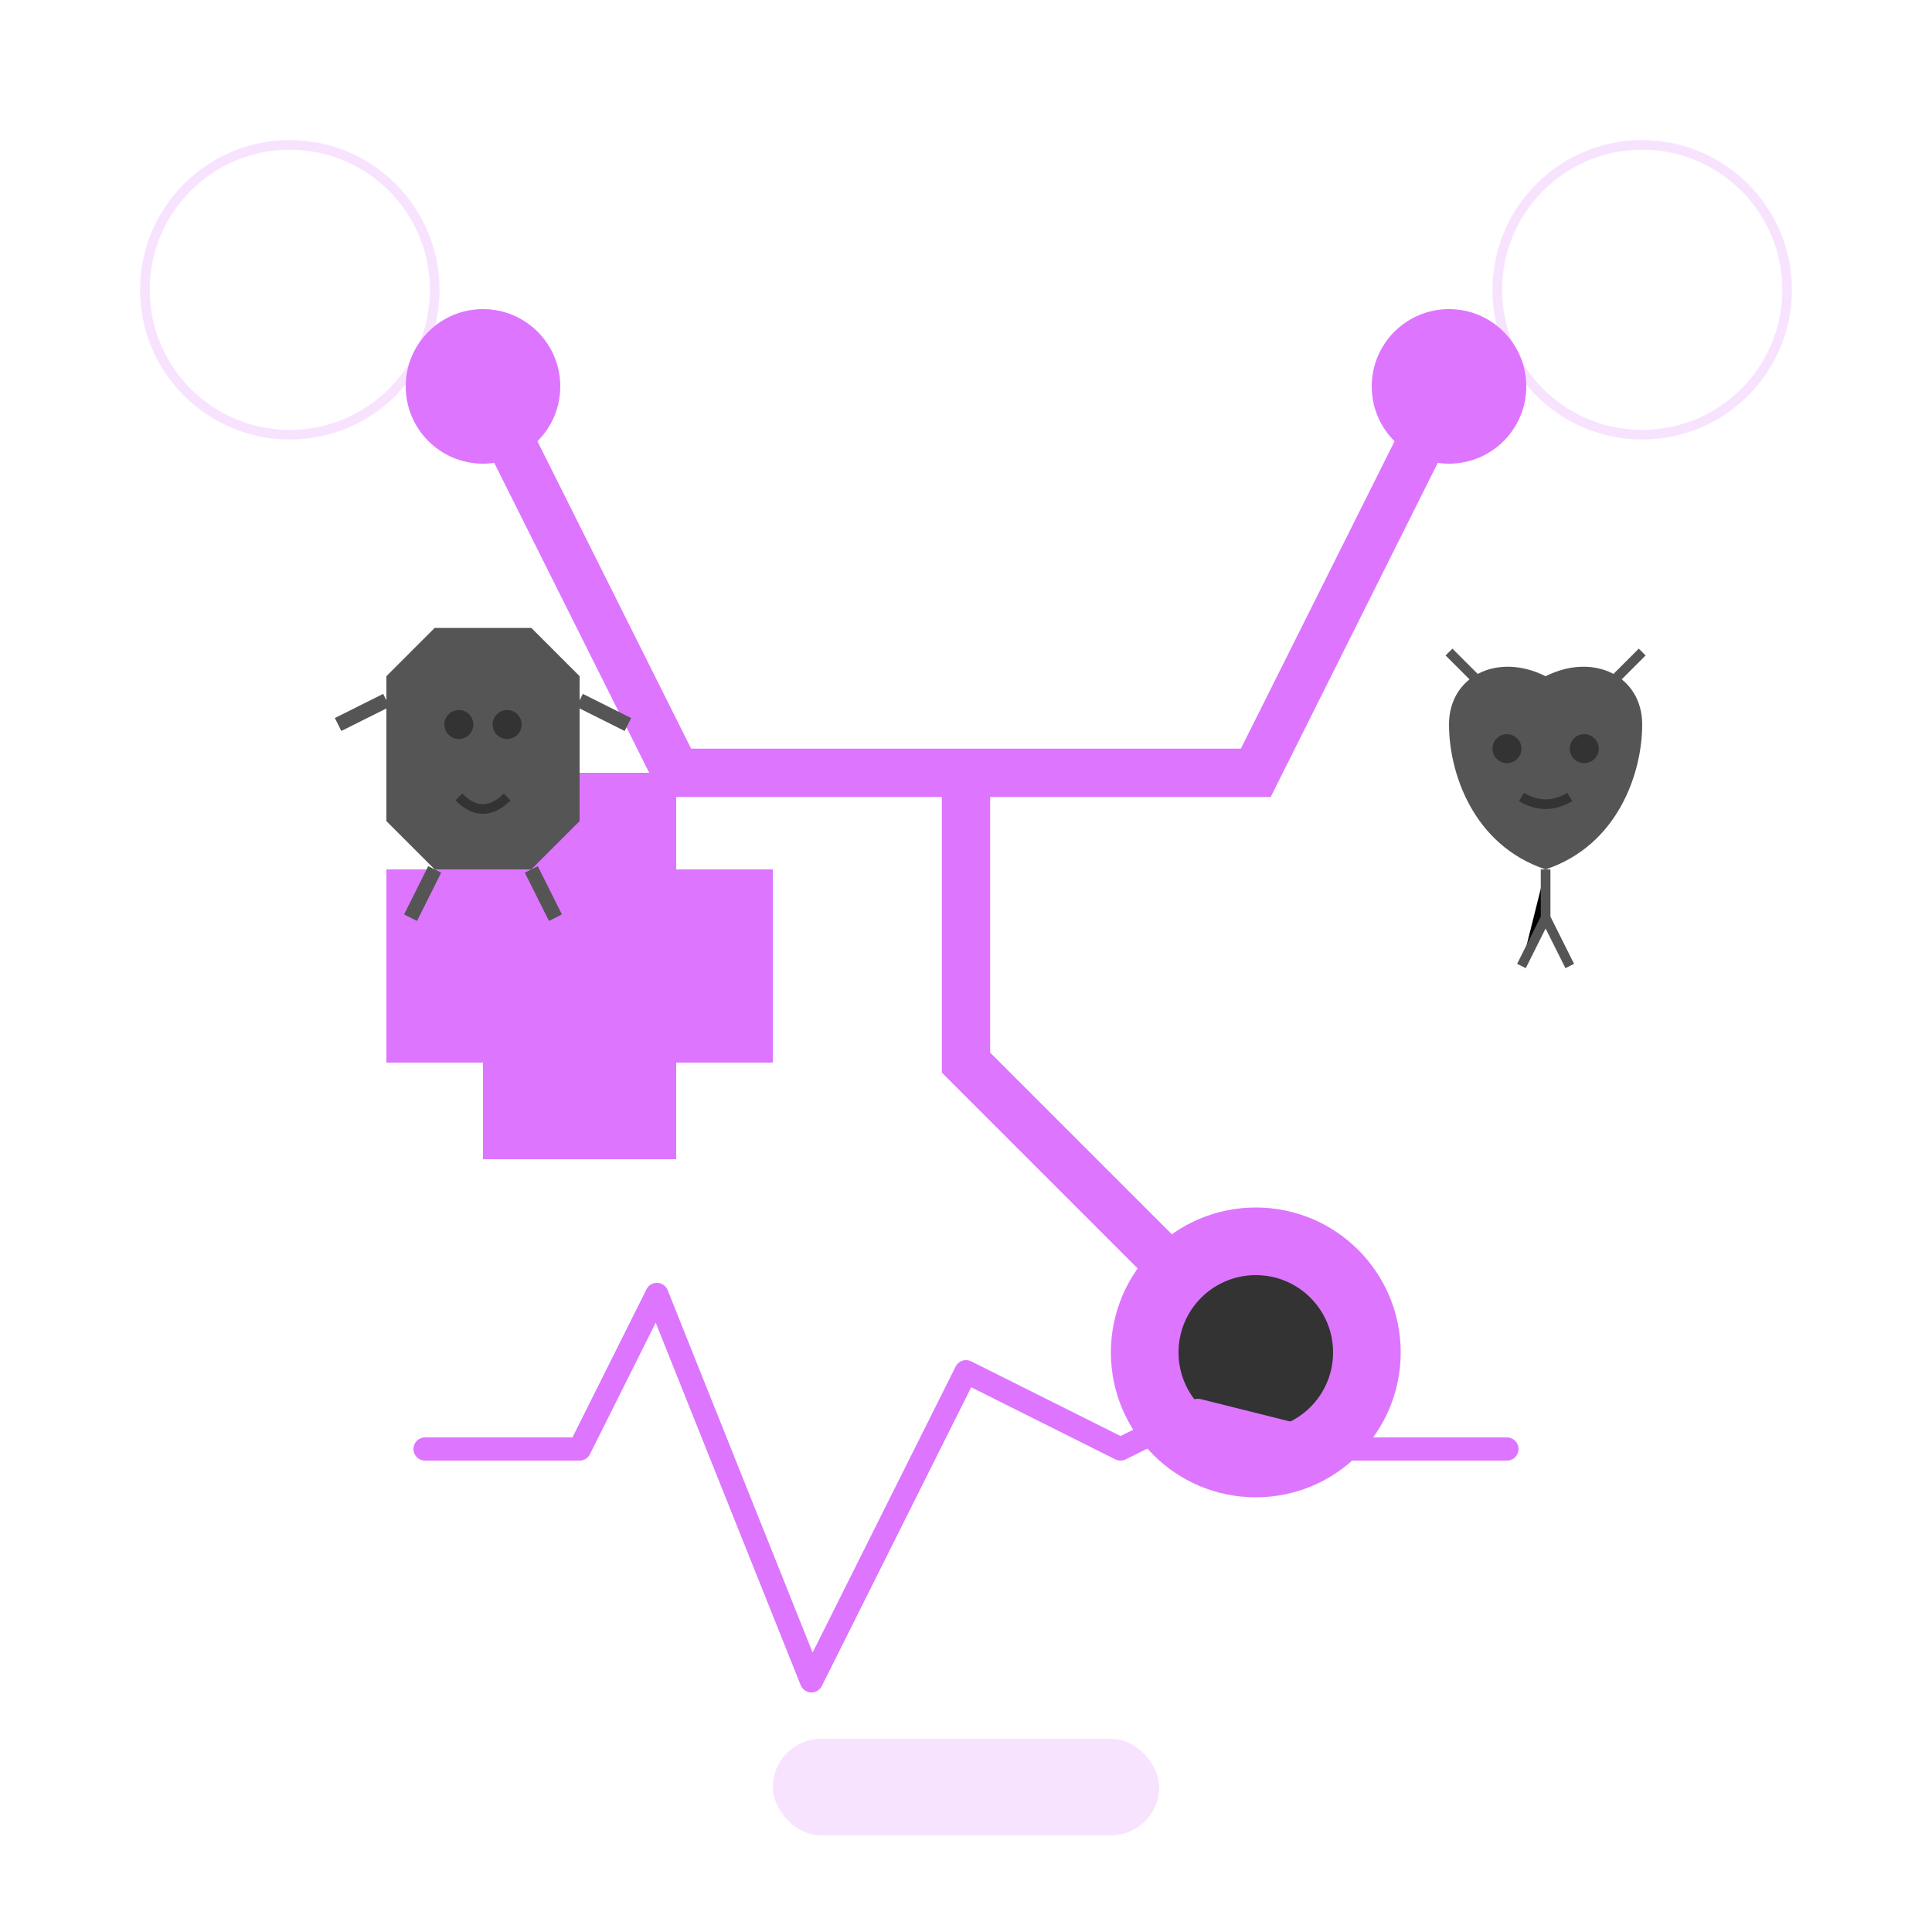 <svg xmlns="http://www.w3.org/2000/svg" viewBox="0 0 200 200" width="200" height="200">
  <!-- Veterinary Service Icon -->
  
  <!-- Stethoscope -->
  <g transform="translate(100, 100)">
    <!-- Headset part -->
    <path d="M-50,-60 L-30,-20 L30,-20 L50,-60" stroke="#dd75ff" stroke-width="5" fill="none" stroke-linecap="round" />
    
    <!-- Earpieces -->
    <circle cx="-50" cy="-60" r="8" fill="#dd75ff" />
    <circle cx="50" cy="-60" r="8" fill="#dd75ff" />
    
    <!-- Tube -->
    <path d="M0,-20 L0,10 L30,40" stroke="#dd75ff" stroke-width="5" fill="none" />
    
    <!-- Chest piece -->
    <circle cx="30" cy="40" r="15" fill="#dd75ff" />
    <circle cx="30" cy="40" r="8" fill="#333333" />
  </g>
  
  <!-- Medical cross -->
  <g transform="translate(100, 100)">
    <rect x="-60" y="-10" width="40" height="20" fill="#dd75ff" />
    <rect x="-50" y="-20" width="20" height="40" fill="#dd75ff" />
  </g>
  
  <!-- Heart pulse line -->
  <g transform="translate(100, 150) scale(0.8)">
    <path d="M-70,0 L-50,0 L-40,-20 L-20,30 L0,-10 L20,0 L30,-5 L50,0 L70,0" 
          stroke="#dd75ff" 
          stroke-width="3" 
          fill="none" 
          stroke-linecap="round" 
          stroke-linejoin="round" />
  </g>
  
  <!-- Animal silhouettes -->
  <g transform="translate(40, 70) scale(0.5)">
    <!-- Dog silhouette -->
    <path d="M0,0 L10,-10 L30,-10 L40,0 L40,30 L30,40 L10,40 L0,30 Z" fill="#555555" />
    <circle cx="15" cy="10" r="3" fill="#333333" />
    <circle cx="25" cy="10" r="3" fill="#333333" />
    <path d="M15,25 Q20,30 25,25" stroke="#333333" stroke-width="2" fill="none" />
    <path d="M0,5 L-10,10 M40,5 L50,10" stroke="#555555" stroke-width="3" />
    <path d="M10,40 L5,50 M30,40 L35,50" stroke="#555555" stroke-width="3" />
  </g>
  
  <g transform="translate(150, 70) scale(0.5)">
    <!-- Cat silhouette -->
    <path d="M20,0 C30,-5 40,0 40,10 C40,20 35,35 20,40 C5,35 0,20 0,10 C0,0 10,-5 20,0 Z" fill="#555555" />
    <path d="M10,5 L0,-5 M30,5 L40,-5" stroke="#555555" stroke-width="2" />
    <circle cx="12" cy="15" r="3" fill="#333333" />
    <circle cx="28" cy="15" r="3" fill="#333333" />
    <path d="M15,25 Q20,28 25,25" stroke="#333333" stroke-width="2" fill="none" />
    <path d="M20,40 L20,50 L15,60 M20,50 L25,60" stroke="#555555" stroke-width="2" />
  </g>
  
  <!-- Subtle background elements -->
  <g opacity="0.2">
    <circle cx="30" cy="30" r="15" fill="none" stroke="#dd75ff" stroke-width="1" />
    <circle cx="170" cy="30" r="15" fill="none" stroke="#dd75ff" stroke-width="1" />
    <rect x="80" y="180" width="40" height="10" rx="5" ry="5" fill="#dd75ff" />
  </g>
</svg>
